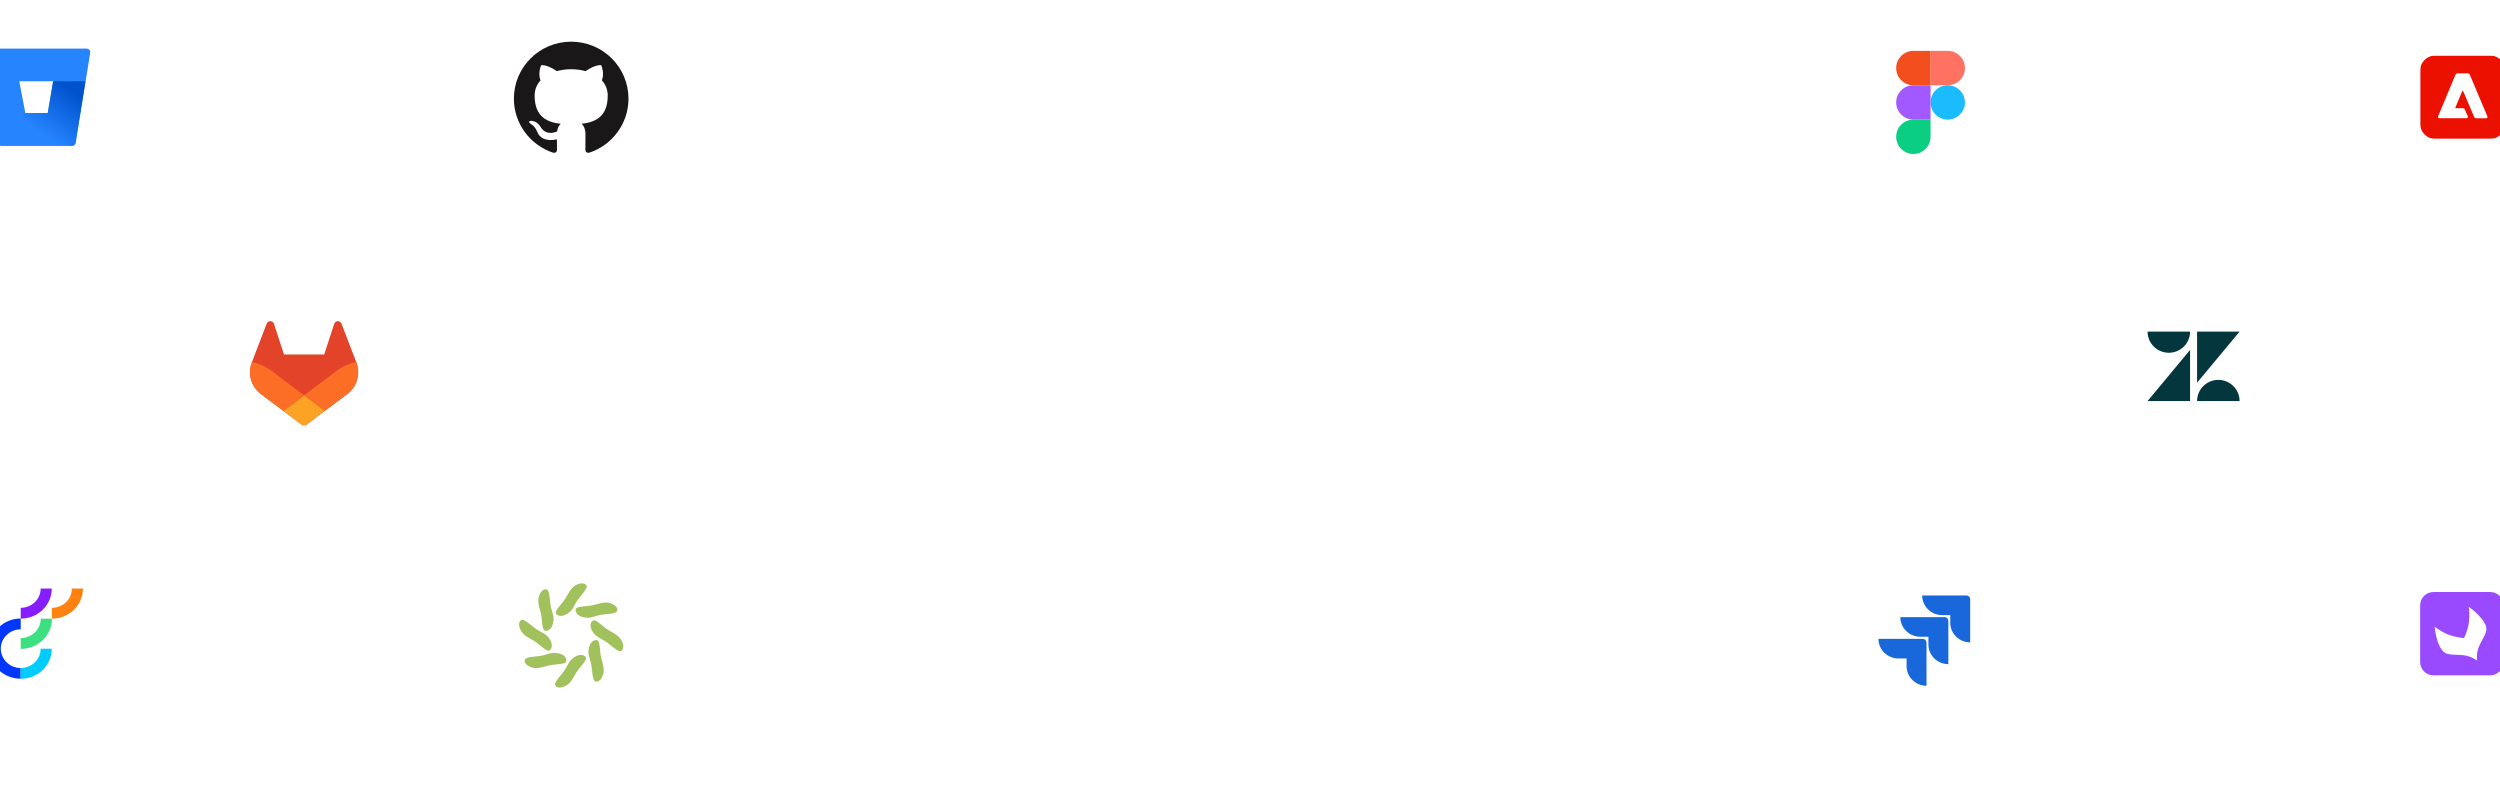 <svg width="1440" height="466" viewBox="0 0 1440 466" fill="none" xmlns="http://www.w3.org/2000/svg">
<g filter="url(#filter0_dddd_3851_640)">
<rect x="1210" y="157" width="107" height="107" rx="53.5" fill="white"/>
</g>
<path d="M1261.48 201.565V231H1237L1261.48 201.565Z" fill="#03363D"/>
<path d="M1261.48 191C1261.48 194.233 1260.19 197.334 1257.9 199.62C1255.6 201.906 1252.49 203.19 1249.24 203.19C1245.99 203.19 1242.88 201.906 1240.59 199.62C1238.29 197.334 1237 194.233 1237 191H1261.48Z" fill="#03363D"/>
<path d="M1265.52 231C1265.52 227.767 1266.8 224.666 1269.1 222.38C1271.4 220.094 1274.51 218.81 1277.76 218.81C1281 218.81 1284.12 220.094 1286.41 222.38C1288.71 224.666 1290 227.767 1290 231H1265.52Z" fill="#03363D"/>
<path d="M1265.52 220.435V191H1290L1265.52 220.435Z" fill="#03363D"/>
<g filter="url(#filter1_dddd_3851_640)">
<rect x="122" y="157" width="106" height="106" rx="53" fill="white"/>
</g>
<path d="M205.267 208.749L205.183 208.525L196.703 186.405C196.532 185.971 196.226 185.603 195.831 185.353C195.537 185.165 195.202 185.048 194.854 185.012C194.506 184.976 194.154 185.022 193.827 185.146C193.5 185.271 193.207 185.47 192.97 185.728C192.734 185.987 192.562 186.297 192.467 186.633L186.743 204.157H163.564L157.84 186.633C157.744 186.297 157.571 185.988 157.335 185.73C157.099 185.472 156.806 185.273 156.479 185.149C156.152 185.025 155.801 184.978 155.453 185.014C155.105 185.049 154.77 185.166 154.476 185.353C154.081 185.603 153.775 185.971 153.604 186.405L145.128 208.529L145.04 208.749C143.819 211.938 143.669 215.438 144.611 218.72C145.554 222.002 147.537 224.889 150.264 226.945L150.296 226.969L150.368 227.025L163.268 236.693L169.667 241.529L173.555 244.469C174.012 244.813 174.568 245 175.139 245C175.711 245 176.267 244.813 176.723 244.469L180.611 241.529L187.011 236.693L200.003 226.969L200.039 226.941C202.765 224.885 204.749 222 205.692 218.718C206.635 215.437 206.486 211.938 205.267 208.749Z" fill="#E24329"/>
<path d="M205.267 208.749L205.183 208.525C201.051 209.373 197.158 211.124 193.783 213.653L175.163 227.733L187.019 236.693L200.011 226.969L200.047 226.941C202.772 224.885 204.754 221.998 205.695 218.717C206.637 215.436 206.487 211.938 205.267 208.749Z" fill="#FC6D26"/>
<path d="M163.268 236.693L169.668 241.529L173.556 244.469C174.012 244.813 174.568 245 175.14 245C175.711 245 176.268 244.813 176.724 244.469L180.612 241.529L187.012 236.693L175.156 227.733L163.268 236.693Z" fill="#FCA326"/>
<path d="M156.524 213.653C153.149 211.125 149.258 209.375 145.128 208.529L145.04 208.749C143.819 211.938 143.669 215.437 144.611 218.72C145.554 222.002 147.537 224.888 150.264 226.945L150.296 226.969L150.368 227.025L163.268 236.692L175.131 227.733L156.524 213.653Z" fill="#FC6D26"/>
<g filter="url(#filter2_dddd_3851_640)">
<rect width="106" height="106" rx="53" transform="matrix(-1 0 0 1 1162 312)" fill="white"/>
</g>
<path d="M1132.63 343H1107.17C1107.17 349.228 1112.32 354.298 1118.64 354.298H1123.35V358.716C1123.35 364.944 1128.5 370.014 1134.83 370.014V345.173C1134.83 343.941 1133.88 343 1132.63 343Z" fill="#1868DB"/>
<path d="M1120.04 355.458H1094.58C1094.58 361.686 1099.73 366.756 1106.06 366.756H1110.77V371.246C1110.77 377.475 1115.92 382.544 1122.25 382.544V357.631C1122.25 356.472 1121.29 355.458 1120.04 355.458Z" fill="#1868DB"/>
<path d="M1107.46 367.986H1082C1082 374.215 1087.15 379.284 1093.48 379.284H1098.19V383.702C1098.19 389.931 1103.34 395 1109.67 395V370.159C1109.67 368.928 1108.64 367.986 1107.46 367.986Z" fill="#1868DB"/>
<g filter="url(#filter3_dddd_3851_640)">
<rect width="106" height="106" rx="53" transform="matrix(-1 0 0 1 1471 3)" fill="white"/>
</g>
<mask id="mask0_3851_640" style="mask-type:luminance" maskUnits="userSpaceOnUse" x="1394" y="32" width="49" height="48">
<path d="M1443 32H1394V80H1443V32Z" fill="white"/>
</mask>
<g mask="url(#mask0_3851_640)">
<path d="M1402.68 32H1434.32C1439.12 32 1443 35.897 1443 40.718V71.282C1443 76.103 1439.12 80 1434.32 80H1402.68C1397.88 80 1394 76.103 1394 71.282V40.718C1394 35.897 1397.88 32 1402.68 32Z" fill="#EB1000"/>
<path d="M1432.1 68.103H1426.28C1425.77 68.103 1425.3 67.816 1425.09 67.323L1418.79 52.472C1418.75 52.328 1418.58 52.246 1418.44 52.287C1418.36 52.308 1418.28 52.39 1418.25 52.472L1414.31 61.887C1414.23 62.051 1414.31 62.256 1414.5 62.318C1414.54 62.338 1414.58 62.338 1414.62 62.338H1418.95C1419.21 62.338 1419.46 62.503 1419.56 62.749L1421.46 66.995C1421.62 67.385 1421.44 67.856 1421.05 68.021C1420.95 68.062 1420.85 68.082 1420.75 68.082H1404.96C1404.58 68.082 1404.25 67.754 1404.25 67.364C1404.25 67.262 1404.27 67.18 1404.31 67.077L1414.33 43.097C1414.54 42.585 1415.05 42.236 1415.6 42.257H1421.38C1421.93 42.257 1422.44 42.585 1422.64 43.097L1432.75 67.077C1432.91 67.446 1432.73 67.877 1432.38 68.021C1432.28 68.062 1432.2 68.082 1432.1 68.103Z" fill="white"/>
</g>
<g filter="url(#filter4_dddd_3851_640)">
<rect width="106" height="106" rx="53" transform="matrix(-1 0 0 1 1162 3)" fill="white"/>
</g>
<g clip-path="url(#clip0_3851_640)">
<path d="M1112 59C1112 53.533 1116.43 49.102 1121.9 49.102C1127.36 49.102 1131.8 53.533 1131.8 59C1131.8 64.467 1127.36 68.898 1121.9 68.898C1116.43 68.898 1112 64.467 1112 59Z" fill="#1ABCFE"/>
<path d="M1092.2 78.796C1092.2 73.33 1096.64 68.898 1102.1 68.898H1112V78.796C1112 84.263 1107.57 88.695 1102.1 88.695C1096.64 88.695 1092.2 84.263 1092.2 78.796Z" fill="#0ACF83"/>
<path d="M1112 29.305V49.102H1121.9C1127.36 49.102 1131.8 44.67 1131.8 39.204C1131.8 33.737 1127.36 29.305 1121.9 29.305H1112Z" fill="#FF7262"/>
<path d="M1092.2 39.204C1092.2 44.67 1096.64 49.102 1102.1 49.102H1112V29.305H1102.1C1096.64 29.305 1092.2 33.737 1092.2 39.204Z" fill="#F24E1E"/>
<path d="M1092.2 59C1092.2 64.467 1096.64 68.898 1102.1 68.898H1112V49.102H1102.1C1096.64 49.102 1092.2 53.533 1092.2 59Z" fill="#A259FF"/>
</g>
<g filter="url(#filter5_dddd_3851_640)">
<rect x="-32" y="3" width="106" height="106" rx="53" fill="white"/>
</g>
<g clip-path="url(#clip1_3851_640)">
<path d="M-7.988 28C-9.085 27.986 -9.986 28.868 -10 29.969C-10.001 30.085 -9.993 30.201 -9.974 30.315L-1.542 81.735C-1.325 83.034 -0.211 83.989 1.1 84H41.555C42.539 84.012 43.384 83.299 43.541 82.324L51.974 30.325C52.15 29.237 51.414 28.212 50.331 28.036C50.218 28.017 50.103 28.009 49.987 28.011L-7.988 28ZM27.52 65.163H14.608L11.112 46.816H30.649L27.52 65.163Z" fill="#2684FF"/>
<path d="M49.241 46.791H30.613L27.487 65.123H14.585L-0.649 83.286C-0.166 83.705 0.45 83.939 1.088 83.944H41.52C42.503 83.957 43.347 83.244 43.505 82.269L49.241 46.791Z" fill="url(#paint0_linear_3851_640)"/>
</g>
<g filter="url(#filter6_dddd_3851_640)">
<rect x="-32" y="312" width="106" height="106" rx="53" fill="white"/>
</g>
<path d="M11.934 367.514V373.78C16.699 373.78 21.276 371.941 24.652 368.677C28.029 365.413 29.942 360.949 29.942 356.334H23.489C23.489 359.298 22.251 362.149 20.113 364.25C17.937 366.314 15.01 367.514 11.934 367.514Z" fill="#3BE081"/>
<path d="M11.934 384.772C8.895 384.772 5.968 383.609 3.83 381.508C1.691 379.407 0.453 376.594 0.453 373.63C0.453 370.666 1.654 367.852 3.83 365.751C5.968 363.65 8.895 362.487 11.934 362.487V356.259C9.57 356.259 7.244 356.709 5.105 357.572C2.929 358.435 0.978 359.71 -0.71 361.324C-2.361 362.937 -3.711 364.85 -4.612 366.951C-5.512 369.052 -5.962 371.303 -6 373.592C-6 375.881 -5.55 378.132 -4.649 380.233C-3.749 382.334 -2.436 384.247 -0.785 385.86C0.866 387.474 2.854 388.749 5.03 389.612C7.206 390.475 9.532 390.925 11.858 390.925H11.896V384.772H11.934Z" fill="#0037FF"/>
<path d="M11.934 384.772V391C16.661 391 21.238 389.162 24.578 385.935C27.917 382.709 29.83 378.281 29.83 373.667H23.414C23.414 376.631 22.214 379.445 20.038 381.546C17.899 383.571 14.973 384.735 11.934 384.772Z" fill="#00CCFF"/>
<path d="M11.934 350.105V356.333C16.661 356.333 21.238 354.495 24.578 351.268C27.917 348.004 29.83 343.615 29.83 339H23.414C23.414 341.964 22.214 344.778 20.038 346.879C17.899 348.905 14.973 350.105 11.934 350.105Z" fill="#861DFF"/>
<path d="M29.905 350.105V356.333C34.632 356.333 39.209 354.495 42.548 351.268C45.888 348.004 47.801 343.615 47.801 339H41.385C41.385 341.964 40.185 344.778 38.009 346.879C35.87 348.905 32.981 350.105 29.905 350.105Z" fill="#FF8110"/>
<g filter="url(#filter7_dddd_3851_640)">
<rect x="276" y="312" width="106" height="106" rx="53" fill="white"/>
</g>
<path d="M310.056 346.051C310.051 342.872 311.923 339.625 314.06 339.406C316.079 339.2 316.336 341.57 316.895 346.717C316.927 347.017 316.961 347.327 316.996 347.646C317.197 349.477 317.651 350.998 318.063 352.379C318.549 354.003 318.975 355.434 318.865 356.949C318.483 362.15 315.772 363.603 314.06 363.328C312.712 363.112 312.486 360.813 312.196 357.861C312.118 357.064 312.035 356.219 311.924 355.354C311.725 353.803 311.343 352.437 310.977 351.124C310.506 349.437 310.059 347.839 310.056 346.051Z" fill="#A1C15C"/>
<path d="M329.766 338.495C332.02 336.244 335.649 335.266 337.315 336.616C338.89 337.892 337.389 339.748 334.129 343.781L334.125 343.786C333.936 344.019 333.741 344.261 333.54 344.51C332.382 345.946 331.623 347.341 330.935 348.607C330.124 350.098 329.41 351.411 328.256 352.403C324.292 355.812 321.344 354.931 320.328 353.531C319.528 352.429 321.002 350.645 322.893 348.353L322.894 348.353C323.404 347.734 323.946 347.078 324.481 346.389C325.441 345.152 326.142 343.917 326.814 342.731C327.679 341.206 328.498 339.761 329.766 338.495Z" fill="#A1C15C"/>
<path d="M348.96 347.055C352.152 347.05 355.413 348.914 355.633 351.042C355.84 353.052 353.46 353.309 348.291 353.865C347.99 353.897 347.678 353.931 347.358 353.966C345.519 354.166 343.992 354.618 342.605 355.028C340.974 355.511 339.537 355.937 338.016 355.826C332.793 355.446 331.334 352.747 331.609 351.042C331.826 349.699 334.135 349.475 337.099 349.186C337.9 349.109 338.749 349.026 339.617 348.915C341.174 348.717 342.547 348.337 343.865 347.972C345.559 347.503 347.164 347.058 348.96 347.055Z" fill="#A1C15C"/>
<path d="M356.494 366.902C358.755 369.146 359.737 372.761 358.381 374.42C357.1 375.988 355.236 374.493 351.185 371.247C350.949 371.057 350.705 370.862 350.454 370.661C349.012 369.508 347.611 368.752 346.339 368.066C344.842 367.259 343.524 366.548 342.527 365.398C339.103 361.452 339.989 358.517 341.394 357.505C342.501 356.709 344.293 358.175 346.594 360.058C347.215 360.567 347.874 361.106 348.567 361.64C349.809 362.596 351.049 363.293 352.24 363.964C353.772 364.824 355.222 365.64 356.494 366.902Z" fill="#A1C15C"/>
<path d="M347.755 386.001C347.76 389.18 345.888 392.428 343.751 392.646C341.732 392.853 341.475 390.483 340.917 385.336L340.916 385.333C340.883 385.034 340.85 384.725 340.815 384.407C340.614 382.576 340.16 381.055 339.748 379.674C339.263 378.049 338.835 376.618 338.947 375.104C339.328 369.902 342.039 368.45 343.751 368.725C345.099 368.941 345.325 371.239 345.614 374.191C345.693 374.989 345.776 375.834 345.887 376.698C346.086 378.249 346.467 379.616 346.834 380.928C347.306 382.615 347.752 384.213 347.755 386.001Z" fill="#A1C15C"/>
<path d="M327.906 393.505C325.653 395.757 322.023 396.734 320.357 395.384C318.782 394.109 320.283 392.252 323.543 388.219L323.554 388.206C323.741 387.975 323.933 387.737 324.131 387.491C325.29 386.054 326.049 384.659 326.738 383.393C327.548 381.902 328.262 380.59 329.417 379.597C333.38 376.188 336.328 377.07 337.344 378.469C338.143 379.571 336.671 381.355 334.779 383.647C334.268 384.266 333.727 384.922 333.191 385.611C332.231 386.848 331.53 388.083 330.858 389.27C329.993 390.794 329.174 392.239 327.906 393.505Z" fill="#A1C15C"/>
<path d="M308.853 384.809C305.66 384.814 302.399 382.95 302.179 380.822C301.972 378.811 304.352 378.555 309.521 377.999L309.524 377.999L309.53 377.998C309.829 377.966 310.137 377.933 310.454 377.898C312.293 377.698 313.82 377.246 315.207 376.836C316.838 376.352 318.275 375.927 319.796 376.038C325.019 376.418 326.478 379.117 326.202 380.822C325.985 382.164 323.677 382.389 320.713 382.677C319.912 382.755 319.063 382.838 318.195 382.948C316.637 383.146 315.265 383.527 313.947 383.892C312.253 384.361 310.648 384.806 308.853 384.809Z" fill="#A1C15C"/>
<path d="M301.506 365.15C299.245 362.905 298.262 359.291 299.618 357.632C300.9 356.064 302.764 357.559 306.814 360.805C307.05 360.994 307.294 361.19 307.546 361.391C308.988 362.544 310.389 363.3 311.661 363.986C313.158 364.793 314.476 365.504 315.473 366.653C318.896 370.6 318.011 373.535 316.605 374.547C315.499 375.343 313.707 373.877 311.406 371.993C310.784 371.485 310.126 370.945 309.433 370.412C308.191 369.456 306.951 368.758 305.759 368.088C304.228 367.227 302.777 366.412 301.506 365.15Z" fill="#A1C15C"/>
<g filter="url(#filter8_dddd_3851_640)">
<rect x="276" y="3" width="106" height="106" rx="53" fill="white"/>
</g>
<g clip-path="url(#clip2_3851_640)">
<path fill-rule="evenodd" clip-rule="evenodd" d="M329 24C310.776 24 296 38.692 296 56.812C296 71.309 305.454 83.61 318.568 87.946C320.219 88.25 320.825 87.234 320.825 86.365C320.825 85.582 320.792 82.996 320.781 80.257C311.601 82.241 309.667 76.389 309.667 76.389C308.164 72.596 306.005 71.586 306.005 71.586C303.011 69.548 306.23 69.592 306.23 69.592C309.541 69.825 311.29 72.971 311.29 72.971C314.235 77.986 319.011 76.535 320.891 75.699C321.186 73.58 322.044 72.129 322.984 71.309C315.656 70.477 307.951 67.663 307.951 55.095C307.951 51.515 309.24 48.586 311.35 46.288C311.005 45.462 309.88 42.126 311.667 37.605C311.667 37.605 314.437 36.725 320.743 40.968C323.377 40.24 326.197 39.876 329.005 39.865C331.809 39.876 334.634 40.24 337.273 40.968C343.574 36.725 346.339 37.605 346.339 37.605C348.137 42.126 347.005 45.462 346.661 46.288C348.776 48.586 350.055 51.515 350.055 55.095C350.055 67.695 342.333 70.472 334.989 71.287C336.175 72.303 337.23 74.302 337.23 77.361C337.23 81.752 337.191 85.283 337.191 86.365C337.191 87.239 337.787 88.261 339.459 87.94C352.563 83.599 362.005 71.303 362.005 56.812C362 38.692 347.224 24 329 24Z" fill="#191717"/>
</g>
<g filter="url(#filter9_dddd_3851_640)">
<rect width="106" height="106" rx="53" transform="matrix(-1 0 0 1 1471 312)" fill="white"/>
</g>
<path fill-rule="evenodd" clip-rule="evenodd" d="M1401.68 341C1397.44 341 1394 344.438 1394 348.68V381.32C1394 385.562 1397.44 389 1401.68 389H1434.32C1438.56 389 1442 385.562 1442 381.32V348.68C1442 344.438 1438.56 341 1434.32 341H1401.68ZM1426.77 380.446C1426.77 380.447 1426.77 380.449 1426.77 380.45L1426.77 380.447C1426.77 380.447 1426.77 380.447 1426.77 380.446ZM1426.77 380.446C1426.67 379.8 1426.65 378.537 1426.76 376.741C1426.84 375.636 1427.13 374.555 1427.48 373.505C1428.06 371.783 1428.92 370.189 1429.78 368.598C1429.84 368.488 1429.9 368.379 1429.96 368.269C1430 368.188 1430.04 368.108 1430.09 368.027C1430.95 366.437 1431.88 364.716 1432.12 362.912C1432.44 360.419 1430.7 357.949 1429.21 356.117C1427.17 353.604 1424.67 351.453 1422.06 349.55C1422.3 351.93 1422.42 354.437 1422.25 356.868C1422.08 359.166 1421.58 361.417 1420.85 363.6C1420.45 364.804 1419.98 365.986 1419.46 367.14C1419.29 367.505 1419.27 367.514 1418.87 367.477C1418.57 367.448 1418.26 367.415 1417.95 367.378C1417.31 367.301 1416.66 367.205 1416.02 367.093C1413.74 366.693 1411.48 366.085 1409.36 365.145C1406.86 364.037 1404.52 362.575 1402.32 360.966C1402.58 363.403 1403.02 365.839 1403.71 368.193C1404.34 370.352 1405.16 372.553 1406.53 374.359C1407.21 375.262 1408.08 376.066 1409.16 376.447C1410.13 376.786 1411.18 376.926 1412.2 377.019C1413.21 377.113 1414.23 377.142 1415.25 377.171C1416.41 377.204 1417.56 377.236 1418.72 377.366C1421.65 377.693 1424.37 378.729 1426.77 380.446Z" fill="#994AFF"/>
<defs>
<filter id="filter0_dddd_3851_640" x="1203.83" y="152.885" width="150.212" height="167.702" filterUnits="userSpaceOnUse" color-interpolation-filters="sRGB">
<feFlood flood-opacity="0" result="BackgroundImageFix"/>
<feColorMatrix in="SourceAlpha" type="matrix" values="0 0 0 0 0 0 0 0 0 0 0 0 0 0 0 0 0 0 127 0" result="hardAlpha"/>
<feOffset dx="1.029" dy="2.058"/>
<feGaussianBlur stdDeviation="3.087"/>
<feColorMatrix type="matrix" values="0 0 0 0 0.439 0 0 0 0 0.251 0 0 0 0 0.863 0 0 0 0.1 0"/>
<feBlend mode="normal" in2="BackgroundImageFix" result="effect1_dropShadow_3851_640"/>
<feColorMatrix in="SourceAlpha" type="matrix" values="0 0 0 0 0 0 0 0 0 0 0 0 0 0 0 0 0 0 127 0" result="hardAlpha"/>
<feOffset dx="5.144" dy="10.289"/>
<feGaussianBlur stdDeviation="5.659"/>
<feColorMatrix type="matrix" values="0 0 0 0 0.439 0 0 0 0 0.251 0 0 0 0 0.863 0 0 0 0.09 0"/>
<feBlend mode="normal" in2="effect1_dropShadow_3851_640" result="effect2_dropShadow_3851_640"/>
<feColorMatrix in="SourceAlpha" type="matrix" values="0 0 0 0 0 0 0 0 0 0 0 0 0 0 0 0 0 0 127 0" result="hardAlpha"/>
<feOffset dx="11.317" dy="22.635"/>
<feGaussianBlur stdDeviation="7.202"/>
<feColorMatrix type="matrix" values="0 0 0 0 0.439 0 0 0 0 0.251 0 0 0 0 0.863 0 0 0 0.05 0"/>
<feBlend mode="normal" in2="effect2_dropShadow_3851_640" result="effect3_dropShadow_3851_640"/>
<feColorMatrix in="SourceAlpha" type="matrix" values="0 0 0 0 0 0 0 0 0 0 0 0 0 0 0 0 0 0 127 0" result="hardAlpha"/>
<feOffset dx="19.548" dy="39.096"/>
<feGaussianBlur stdDeviation="8.745"/>
<feColorMatrix type="matrix" values="0 0 0 0 0.439 0 0 0 0 0.251 0 0 0 0 0.863 0 0 0 0.01 0"/>
<feBlend mode="normal" in2="effect3_dropShadow_3851_640" result="effect4_dropShadow_3851_640"/>
<feBlend mode="normal" in="SourceGraphic" in2="effect4_dropShadow_3851_640" result="shape"/>
</filter>
<filter id="filter1_dddd_3851_640" x="94.295" y="154.423" width="138.215" height="150.457" filterUnits="userSpaceOnUse" color-interpolation-filters="sRGB">
<feFlood flood-opacity="0" result="BackgroundImageFix"/>
<feColorMatrix in="SourceAlpha" type="matrix" values="0 0 0 0 0 0 0 0 0 0 0 0 0 0 0 0 0 0 127 0" result="hardAlpha"/>
<feOffset dx="-0.644" dy="1.933"/>
<feGaussianBlur stdDeviation="2.255"/>
<feColorMatrix type="matrix" values="0 0 0 0 0.439 0 0 0 0 0.251 0 0 0 0 0.863 0 0 0 0.1 0"/>
<feBlend mode="normal" in2="BackgroundImageFix" result="effect1_dropShadow_3851_640"/>
<feColorMatrix in="SourceAlpha" type="matrix" values="0 0 0 0 0 0 0 0 0 0 0 0 0 0 0 0 0 0 127 0" result="hardAlpha"/>
<feOffset dx="-3.866" dy="7.087"/>
<feGaussianBlur stdDeviation="4.188"/>
<feColorMatrix type="matrix" values="0 0 0 0 0.439 0 0 0 0 0.251 0 0 0 0 0.863 0 0 0 0.09 0"/>
<feBlend mode="normal" in2="effect1_dropShadow_3851_640" result="effect2_dropShadow_3851_640"/>
<feColorMatrix in="SourceAlpha" type="matrix" values="0 0 0 0 0 0 0 0 0 0 0 0 0 0 0 0 0 0 127 0" result="hardAlpha"/>
<feOffset dx="-8.376" dy="16.108"/>
<feGaussianBlur stdDeviation="5.477"/>
<feColorMatrix type="matrix" values="0 0 0 0 0.439 0 0 0 0 0.251 0 0 0 0 0.863 0 0 0 0.05 0"/>
<feBlend mode="normal" in2="effect2_dropShadow_3851_640" result="effect3_dropShadow_3851_640"/>
<feColorMatrix in="SourceAlpha" type="matrix" values="0 0 0 0 0 0 0 0 0 0 0 0 0 0 0 0 0 0 127 0" result="hardAlpha"/>
<feOffset dx="-14.819" dy="28.994"/>
<feGaussianBlur stdDeviation="6.443"/>
<feColorMatrix type="matrix" values="0 0 0 0 0.439 0 0 0 0 0.251 0 0 0 0 0.863 0 0 0 0.01 0"/>
<feBlend mode="normal" in2="effect3_dropShadow_3851_640" result="effect4_dropShadow_3851_640"/>
<feBlend mode="normal" in="SourceGraphic" in2="effect4_dropShadow_3851_640" result="shape"/>
</filter>
<filter id="filter2_dddd_3851_640" x="1047.58" y="310.597" width="122.841" height="136.875" filterUnits="userSpaceOnUse" color-interpolation-filters="sRGB">
<feFlood flood-opacity="0" result="BackgroundImageFix"/>
<feColorMatrix in="SourceAlpha" type="matrix" values="0 0 0 0 0 0 0 0 0 0 0 0 0 0 0 0 0 0 127 0" result="hardAlpha"/>
<feOffset dy="1.403"/>
<feGaussianBlur stdDeviation="1.403"/>
<feColorMatrix type="matrix" values="0 0 0 0 0.439 0 0 0 0 0.251 0 0 0 0 0.863 0 0 0 0.1 0"/>
<feBlend mode="normal" in2="BackgroundImageFix" result="effect1_dropShadow_3851_640"/>
<feColorMatrix in="SourceAlpha" type="matrix" values="0 0 0 0 0 0 0 0 0 0 0 0 0 0 0 0 0 0 127 0" result="hardAlpha"/>
<feOffset dy="5.614"/>
<feGaussianBlur stdDeviation="2.807"/>
<feColorMatrix type="matrix" values="0 0 0 0 0.439 0 0 0 0 0.251 0 0 0 0 0.863 0 0 0 0.09 0"/>
<feBlend mode="normal" in2="effect1_dropShadow_3851_640" result="effect2_dropShadow_3851_640"/>
<feColorMatrix in="SourceAlpha" type="matrix" values="0 0 0 0 0 0 0 0 0 0 0 0 0 0 0 0 0 0 127 0" result="hardAlpha"/>
<feOffset dy="11.929"/>
<feGaussianBlur stdDeviation="3.509"/>
<feColorMatrix type="matrix" values="0 0 0 0 0.439 0 0 0 0 0.251 0 0 0 0 0.863 0 0 0 0.05 0"/>
<feBlend mode="normal" in2="effect2_dropShadow_3851_640" result="effect3_dropShadow_3851_640"/>
<feColorMatrix in="SourceAlpha" type="matrix" values="0 0 0 0 0 0 0 0 0 0 0 0 0 0 0 0 0 0 127 0" result="hardAlpha"/>
<feOffset dy="21.051"/>
<feGaussianBlur stdDeviation="4.21"/>
<feColorMatrix type="matrix" values="0 0 0 0 0.439 0 0 0 0 0.251 0 0 0 0 0.863 0 0 0 0.01 0"/>
<feBlend mode="normal" in2="effect3_dropShadow_3851_640" result="effect4_dropShadow_3851_640"/>
<feBlend mode="normal" in="SourceGraphic" in2="effect4_dropShadow_3851_640" result="shape"/>
</filter>
<filter id="filter3_dddd_3851_640" x="1356.58" y="1.597" width="122.841" height="136.875" filterUnits="userSpaceOnUse" color-interpolation-filters="sRGB">
<feFlood flood-opacity="0" result="BackgroundImageFix"/>
<feColorMatrix in="SourceAlpha" type="matrix" values="0 0 0 0 0 0 0 0 0 0 0 0 0 0 0 0 0 0 127 0" result="hardAlpha"/>
<feOffset dy="1.403"/>
<feGaussianBlur stdDeviation="1.403"/>
<feColorMatrix type="matrix" values="0 0 0 0 0.439 0 0 0 0 0.251 0 0 0 0 0.863 0 0 0 0.1 0"/>
<feBlend mode="normal" in2="BackgroundImageFix" result="effect1_dropShadow_3851_640"/>
<feColorMatrix in="SourceAlpha" type="matrix" values="0 0 0 0 0 0 0 0 0 0 0 0 0 0 0 0 0 0 127 0" result="hardAlpha"/>
<feOffset dy="5.614"/>
<feGaussianBlur stdDeviation="2.807"/>
<feColorMatrix type="matrix" values="0 0 0 0 0.439 0 0 0 0 0.251 0 0 0 0 0.863 0 0 0 0.09 0"/>
<feBlend mode="normal" in2="effect1_dropShadow_3851_640" result="effect2_dropShadow_3851_640"/>
<feColorMatrix in="SourceAlpha" type="matrix" values="0 0 0 0 0 0 0 0 0 0 0 0 0 0 0 0 0 0 127 0" result="hardAlpha"/>
<feOffset dy="11.929"/>
<feGaussianBlur stdDeviation="3.509"/>
<feColorMatrix type="matrix" values="0 0 0 0 0.439 0 0 0 0 0.251 0 0 0 0 0.863 0 0 0 0.05 0"/>
<feBlend mode="normal" in2="effect2_dropShadow_3851_640" result="effect3_dropShadow_3851_640"/>
<feColorMatrix in="SourceAlpha" type="matrix" values="0 0 0 0 0 0 0 0 0 0 0 0 0 0 0 0 0 0 127 0" result="hardAlpha"/>
<feOffset dy="21.051"/>
<feGaussianBlur stdDeviation="4.21"/>
<feColorMatrix type="matrix" values="0 0 0 0 0.439 0 0 0 0 0.251 0 0 0 0 0.863 0 0 0 0.01 0"/>
<feBlend mode="normal" in2="effect3_dropShadow_3851_640" result="effect4_dropShadow_3851_640"/>
<feBlend mode="normal" in="SourceGraphic" in2="effect4_dropShadow_3851_640" result="shape"/>
</filter>
<filter id="filter4_dddd_3851_640" x="1049.75" y="1.958" width="118.5" height="128.917" filterUnits="userSpaceOnUse" color-interpolation-filters="sRGB">
<feFlood flood-opacity="0" result="BackgroundImageFix"/>
<feColorMatrix in="SourceAlpha" type="matrix" values="0 0 0 0 0 0 0 0 0 0 0 0 0 0 0 0 0 0 127 0" result="hardAlpha"/>
<feOffset dy="1.042"/>
<feGaussianBlur stdDeviation="1.042"/>
<feColorMatrix type="matrix" values="0 0 0 0 0.439 0 0 0 0 0.251 0 0 0 0 0.863 0 0 0 0.1 0"/>
<feBlend mode="normal" in2="BackgroundImageFix" result="effect1_dropShadow_3851_640"/>
<feColorMatrix in="SourceAlpha" type="matrix" values="0 0 0 0 0 0 0 0 0 0 0 0 0 0 0 0 0 0 127 0" result="hardAlpha"/>
<feOffset dy="4.167"/>
<feGaussianBlur stdDeviation="2.083"/>
<feColorMatrix type="matrix" values="0 0 0 0 0.439 0 0 0 0 0.251 0 0 0 0 0.863 0 0 0 0.09 0"/>
<feBlend mode="normal" in2="effect1_dropShadow_3851_640" result="effect2_dropShadow_3851_640"/>
<feColorMatrix in="SourceAlpha" type="matrix" values="0 0 0 0 0 0 0 0 0 0 0 0 0 0 0 0 0 0 127 0" result="hardAlpha"/>
<feOffset dy="8.854"/>
<feGaussianBlur stdDeviation="2.604"/>
<feColorMatrix type="matrix" values="0 0 0 0 0.439 0 0 0 0 0.251 0 0 0 0 0.863 0 0 0 0.05 0"/>
<feBlend mode="normal" in2="effect2_dropShadow_3851_640" result="effect3_dropShadow_3851_640"/>
<feColorMatrix in="SourceAlpha" type="matrix" values="0 0 0 0 0 0 0 0 0 0 0 0 0 0 0 0 0 0 127 0" result="hardAlpha"/>
<feOffset dy="15.625"/>
<feGaussianBlur stdDeviation="3.125"/>
<feColorMatrix type="matrix" values="0 0 0 0 0.439 0 0 0 0 0.251 0 0 0 0 0.863 0 0 0 0.01 0"/>
<feBlend mode="normal" in2="effect3_dropShadow_3851_640" result="effect4_dropShadow_3851_640"/>
<feBlend mode="normal" in="SourceGraphic" in2="effect4_dropShadow_3851_640" result="shape"/>
</filter>
<filter id="filter5_dddd_3851_640" x="-50.229" y="0.917" width="128.396" height="141.938" filterUnits="userSpaceOnUse" color-interpolation-filters="sRGB">
<feFlood flood-opacity="0" result="BackgroundImageFix"/>
<feColorMatrix in="SourceAlpha" type="matrix" values="0 0 0 0 0 0 0 0 0 0 0 0 0 0 0 0 0 0 127 0" result="hardAlpha"/>
<feOffset dx="-0.521" dy="1.562"/>
<feGaussianBlur stdDeviation="1.823"/>
<feColorMatrix type="matrix" values="0 0 0 0 0.439 0 0 0 0 0.251 0 0 0 0 0.863 0 0 0 0.1 0"/>
<feBlend mode="normal" in2="BackgroundImageFix" result="effect1_dropShadow_3851_640"/>
<feColorMatrix in="SourceAlpha" type="matrix" values="0 0 0 0 0 0 0 0 0 0 0 0 0 0 0 0 0 0 127 0" result="hardAlpha"/>
<feOffset dx="-2.083" dy="5.729"/>
<feGaussianBlur stdDeviation="3.125"/>
<feColorMatrix type="matrix" values="0 0 0 0 0.439 0 0 0 0 0.251 0 0 0 0 0.863 0 0 0 0.09 0"/>
<feBlend mode="normal" in2="effect1_dropShadow_3851_640" result="effect2_dropShadow_3851_640"/>
<feColorMatrix in="SourceAlpha" type="matrix" values="0 0 0 0 0 0 0 0 0 0 0 0 0 0 0 0 0 0 127 0" result="hardAlpha"/>
<feOffset dx="-4.688" dy="13.542"/>
<feGaussianBlur stdDeviation="4.167"/>
<feColorMatrix type="matrix" values="0 0 0 0 0.439 0 0 0 0 0.251 0 0 0 0 0.863 0 0 0 0.05 0"/>
<feBlend mode="normal" in2="effect2_dropShadow_3851_640" result="effect3_dropShadow_3851_640"/>
<feColorMatrix in="SourceAlpha" type="matrix" values="0 0 0 0 0 0 0 0 0 0 0 0 0 0 0 0 0 0 127 0" result="hardAlpha"/>
<feOffset dx="-8.333" dy="23.958"/>
<feGaussianBlur stdDeviation="4.948"/>
<feColorMatrix type="matrix" values="0 0 0 0 0.439 0 0 0 0 0.251 0 0 0 0 0.863 0 0 0 0.01 0"/>
<feBlend mode="normal" in2="effect3_dropShadow_3851_640" result="effect4_dropShadow_3851_640"/>
<feBlend mode="normal" in="SourceGraphic" in2="effect4_dropShadow_3851_640" result="shape"/>
</filter>
<filter id="filter6_dddd_3851_640" x="-50.229" y="309.917" width="128.396" height="141.938" filterUnits="userSpaceOnUse" color-interpolation-filters="sRGB">
<feFlood flood-opacity="0" result="BackgroundImageFix"/>
<feColorMatrix in="SourceAlpha" type="matrix" values="0 0 0 0 0 0 0 0 0 0 0 0 0 0 0 0 0 0 127 0" result="hardAlpha"/>
<feOffset dx="-0.521" dy="1.562"/>
<feGaussianBlur stdDeviation="1.823"/>
<feColorMatrix type="matrix" values="0 0 0 0 0.439 0 0 0 0 0.251 0 0 0 0 0.863 0 0 0 0.1 0"/>
<feBlend mode="normal" in2="BackgroundImageFix" result="effect1_dropShadow_3851_640"/>
<feColorMatrix in="SourceAlpha" type="matrix" values="0 0 0 0 0 0 0 0 0 0 0 0 0 0 0 0 0 0 127 0" result="hardAlpha"/>
<feOffset dx="-2.083" dy="5.729"/>
<feGaussianBlur stdDeviation="3.125"/>
<feColorMatrix type="matrix" values="0 0 0 0 0.439 0 0 0 0 0.251 0 0 0 0 0.863 0 0 0 0.09 0"/>
<feBlend mode="normal" in2="effect1_dropShadow_3851_640" result="effect2_dropShadow_3851_640"/>
<feColorMatrix in="SourceAlpha" type="matrix" values="0 0 0 0 0 0 0 0 0 0 0 0 0 0 0 0 0 0 127 0" result="hardAlpha"/>
<feOffset dx="-4.688" dy="13.542"/>
<feGaussianBlur stdDeviation="4.167"/>
<feColorMatrix type="matrix" values="0 0 0 0 0.439 0 0 0 0 0.251 0 0 0 0 0.863 0 0 0 0.05 0"/>
<feBlend mode="normal" in2="effect2_dropShadow_3851_640" result="effect3_dropShadow_3851_640"/>
<feColorMatrix in="SourceAlpha" type="matrix" values="0 0 0 0 0 0 0 0 0 0 0 0 0 0 0 0 0 0 127 0" result="hardAlpha"/>
<feOffset dx="-8.333" dy="23.958"/>
<feGaussianBlur stdDeviation="4.948"/>
<feColorMatrix type="matrix" values="0 0 0 0 0.439 0 0 0 0 0.251 0 0 0 0 0.863 0 0 0 0.01 0"/>
<feBlend mode="normal" in2="effect3_dropShadow_3851_640" result="effect4_dropShadow_3851_640"/>
<feBlend mode="normal" in="SourceGraphic" in2="effect4_dropShadow_3851_640" result="shape"/>
</filter>
<filter id="filter7_dddd_3851_640" x="250.236" y="309.056" width="137.653" height="156.792" filterUnits="userSpaceOnUse" color-interpolation-filters="sRGB">
<feFlood flood-opacity="0" result="BackgroundImageFix"/>
<feColorMatrix in="SourceAlpha" type="matrix" values="0 0 0 0 0 0 0 0 0 0 0 0 0 0 0 0 0 0 127 0" result="hardAlpha"/>
<feOffset dx="-0.736" dy="2.208"/>
<feGaussianBlur stdDeviation="2.576"/>
<feColorMatrix type="matrix" values="0 0 0 0 0.439 0 0 0 0 0.251 0 0 0 0 0.863 0 0 0 0.1 0"/>
<feBlend mode="normal" in2="BackgroundImageFix" result="effect1_dropShadow_3851_640"/>
<feColorMatrix in="SourceAlpha" type="matrix" values="0 0 0 0 0 0 0 0 0 0 0 0 0 0 0 0 0 0 127 0" result="hardAlpha"/>
<feOffset dx="-2.944" dy="8.097"/>
<feGaussianBlur stdDeviation="4.417"/>
<feColorMatrix type="matrix" values="0 0 0 0 0.439 0 0 0 0 0.251 0 0 0 0 0.863 0 0 0 0.09 0"/>
<feBlend mode="normal" in2="effect1_dropShadow_3851_640" result="effect2_dropShadow_3851_640"/>
<feColorMatrix in="SourceAlpha" type="matrix" values="0 0 0 0 0 0 0 0 0 0 0 0 0 0 0 0 0 0 127 0" result="hardAlpha"/>
<feOffset dx="-6.625" dy="19.139"/>
<feGaussianBlur stdDeviation="5.889"/>
<feColorMatrix type="matrix" values="0 0 0 0 0.439 0 0 0 0 0.251 0 0 0 0 0.863 0 0 0 0.05 0"/>
<feBlend mode="normal" in2="effect2_dropShadow_3851_640" result="effect3_dropShadow_3851_640"/>
<feColorMatrix in="SourceAlpha" type="matrix" values="0 0 0 0 0 0 0 0 0 0 0 0 0 0 0 0 0 0 127 0" result="hardAlpha"/>
<feOffset dx="-11.778" dy="33.861"/>
<feGaussianBlur stdDeviation="6.993"/>
<feColorMatrix type="matrix" values="0 0 0 0 0.439 0 0 0 0 0.251 0 0 0 0 0.863 0 0 0 0.01 0"/>
<feBlend mode="normal" in2="effect3_dropShadow_3851_640" result="effect4_dropShadow_3851_640"/>
<feBlend mode="normal" in="SourceGraphic" in2="effect4_dropShadow_3851_640" result="shape"/>
</filter>
<filter id="filter8_dddd_3851_640" x="250.236" y="0.056" width="137.653" height="156.792" filterUnits="userSpaceOnUse" color-interpolation-filters="sRGB">
<feFlood flood-opacity="0" result="BackgroundImageFix"/>
<feColorMatrix in="SourceAlpha" type="matrix" values="0 0 0 0 0 0 0 0 0 0 0 0 0 0 0 0 0 0 127 0" result="hardAlpha"/>
<feOffset dx="-0.736" dy="2.208"/>
<feGaussianBlur stdDeviation="2.576"/>
<feColorMatrix type="matrix" values="0 0 0 0 0.439 0 0 0 0 0.251 0 0 0 0 0.863 0 0 0 0.1 0"/>
<feBlend mode="normal" in2="BackgroundImageFix" result="effect1_dropShadow_3851_640"/>
<feColorMatrix in="SourceAlpha" type="matrix" values="0 0 0 0 0 0 0 0 0 0 0 0 0 0 0 0 0 0 127 0" result="hardAlpha"/>
<feOffset dx="-2.944" dy="8.097"/>
<feGaussianBlur stdDeviation="4.417"/>
<feColorMatrix type="matrix" values="0 0 0 0 0.439 0 0 0 0 0.251 0 0 0 0 0.863 0 0 0 0.09 0"/>
<feBlend mode="normal" in2="effect1_dropShadow_3851_640" result="effect2_dropShadow_3851_640"/>
<feColorMatrix in="SourceAlpha" type="matrix" values="0 0 0 0 0 0 0 0 0 0 0 0 0 0 0 0 0 0 127 0" result="hardAlpha"/>
<feOffset dx="-6.625" dy="19.139"/>
<feGaussianBlur stdDeviation="5.889"/>
<feColorMatrix type="matrix" values="0 0 0 0 0.439 0 0 0 0 0.251 0 0 0 0 0.863 0 0 0 0.05 0"/>
<feBlend mode="normal" in2="effect2_dropShadow_3851_640" result="effect3_dropShadow_3851_640"/>
<feColorMatrix in="SourceAlpha" type="matrix" values="0 0 0 0 0 0 0 0 0 0 0 0 0 0 0 0 0 0 127 0" result="hardAlpha"/>
<feOffset dx="-11.778" dy="33.861"/>
<feGaussianBlur stdDeviation="6.993"/>
<feColorMatrix type="matrix" values="0 0 0 0 0.439 0 0 0 0 0.251 0 0 0 0 0.863 0 0 0 0.01 0"/>
<feBlend mode="normal" in2="effect3_dropShadow_3851_640" result="effect4_dropShadow_3851_640"/>
<feBlend mode="normal" in="SourceGraphic" in2="effect4_dropShadow_3851_640" result="shape"/>
</filter>
<filter id="filter9_dddd_3851_640" x="1356.58" y="310.597" width="122.841" height="136.875" filterUnits="userSpaceOnUse" color-interpolation-filters="sRGB">
<feFlood flood-opacity="0" result="BackgroundImageFix"/>
<feColorMatrix in="SourceAlpha" type="matrix" values="0 0 0 0 0 0 0 0 0 0 0 0 0 0 0 0 0 0 127 0" result="hardAlpha"/>
<feOffset dy="1.403"/>
<feGaussianBlur stdDeviation="1.403"/>
<feColorMatrix type="matrix" values="0 0 0 0 0.439 0 0 0 0 0.251 0 0 0 0 0.863 0 0 0 0.1 0"/>
<feBlend mode="normal" in2="BackgroundImageFix" result="effect1_dropShadow_3851_640"/>
<feColorMatrix in="SourceAlpha" type="matrix" values="0 0 0 0 0 0 0 0 0 0 0 0 0 0 0 0 0 0 127 0" result="hardAlpha"/>
<feOffset dy="5.614"/>
<feGaussianBlur stdDeviation="2.807"/>
<feColorMatrix type="matrix" values="0 0 0 0 0.439 0 0 0 0 0.251 0 0 0 0 0.863 0 0 0 0.09 0"/>
<feBlend mode="normal" in2="effect1_dropShadow_3851_640" result="effect2_dropShadow_3851_640"/>
<feColorMatrix in="SourceAlpha" type="matrix" values="0 0 0 0 0 0 0 0 0 0 0 0 0 0 0 0 0 0 127 0" result="hardAlpha"/>
<feOffset dy="11.929"/>
<feGaussianBlur stdDeviation="3.509"/>
<feColorMatrix type="matrix" values="0 0 0 0 0.439 0 0 0 0 0.251 0 0 0 0 0.863 0 0 0 0.05 0"/>
<feBlend mode="normal" in2="effect2_dropShadow_3851_640" result="effect3_dropShadow_3851_640"/>
<feColorMatrix in="SourceAlpha" type="matrix" values="0 0 0 0 0 0 0 0 0 0 0 0 0 0 0 0 0 0 127 0" result="hardAlpha"/>
<feOffset dy="21.051"/>
<feGaussianBlur stdDeviation="4.21"/>
<feColorMatrix type="matrix" values="0 0 0 0 0.439 0 0 0 0 0.251 0 0 0 0 0.863 0 0 0 0.01 0"/>
<feBlend mode="normal" in2="effect3_dropShadow_3851_640" result="effect4_dropShadow_3851_640"/>
<feBlend mode="normal" in="SourceGraphic" in2="effect4_dropShadow_3851_640" result="shape"/>
</filter>
<linearGradient id="paint0_linear_3851_640" x1="53.562" y1="51.955" x2="31.914" y2="82.555" gradientUnits="userSpaceOnUse">
<stop offset="0.18" stop-color="#0052CC"/>
<stop offset="1" stop-color="#2684FF"/>
</linearGradient>
<clipPath id="clip0_3851_640">
<rect width="40" height="60" fill="white" transform="translate(1092 29)"/>
</clipPath>
<clipPath id="clip1_3851_640">
<rect width="62" height="56" fill="white" transform="translate(-10 28)"/>
</clipPath>
<clipPath id="clip2_3851_640">
<rect width="66" height="64" fill="white" transform="translate(296 24)"/>
</clipPath>
</defs>
</svg>
